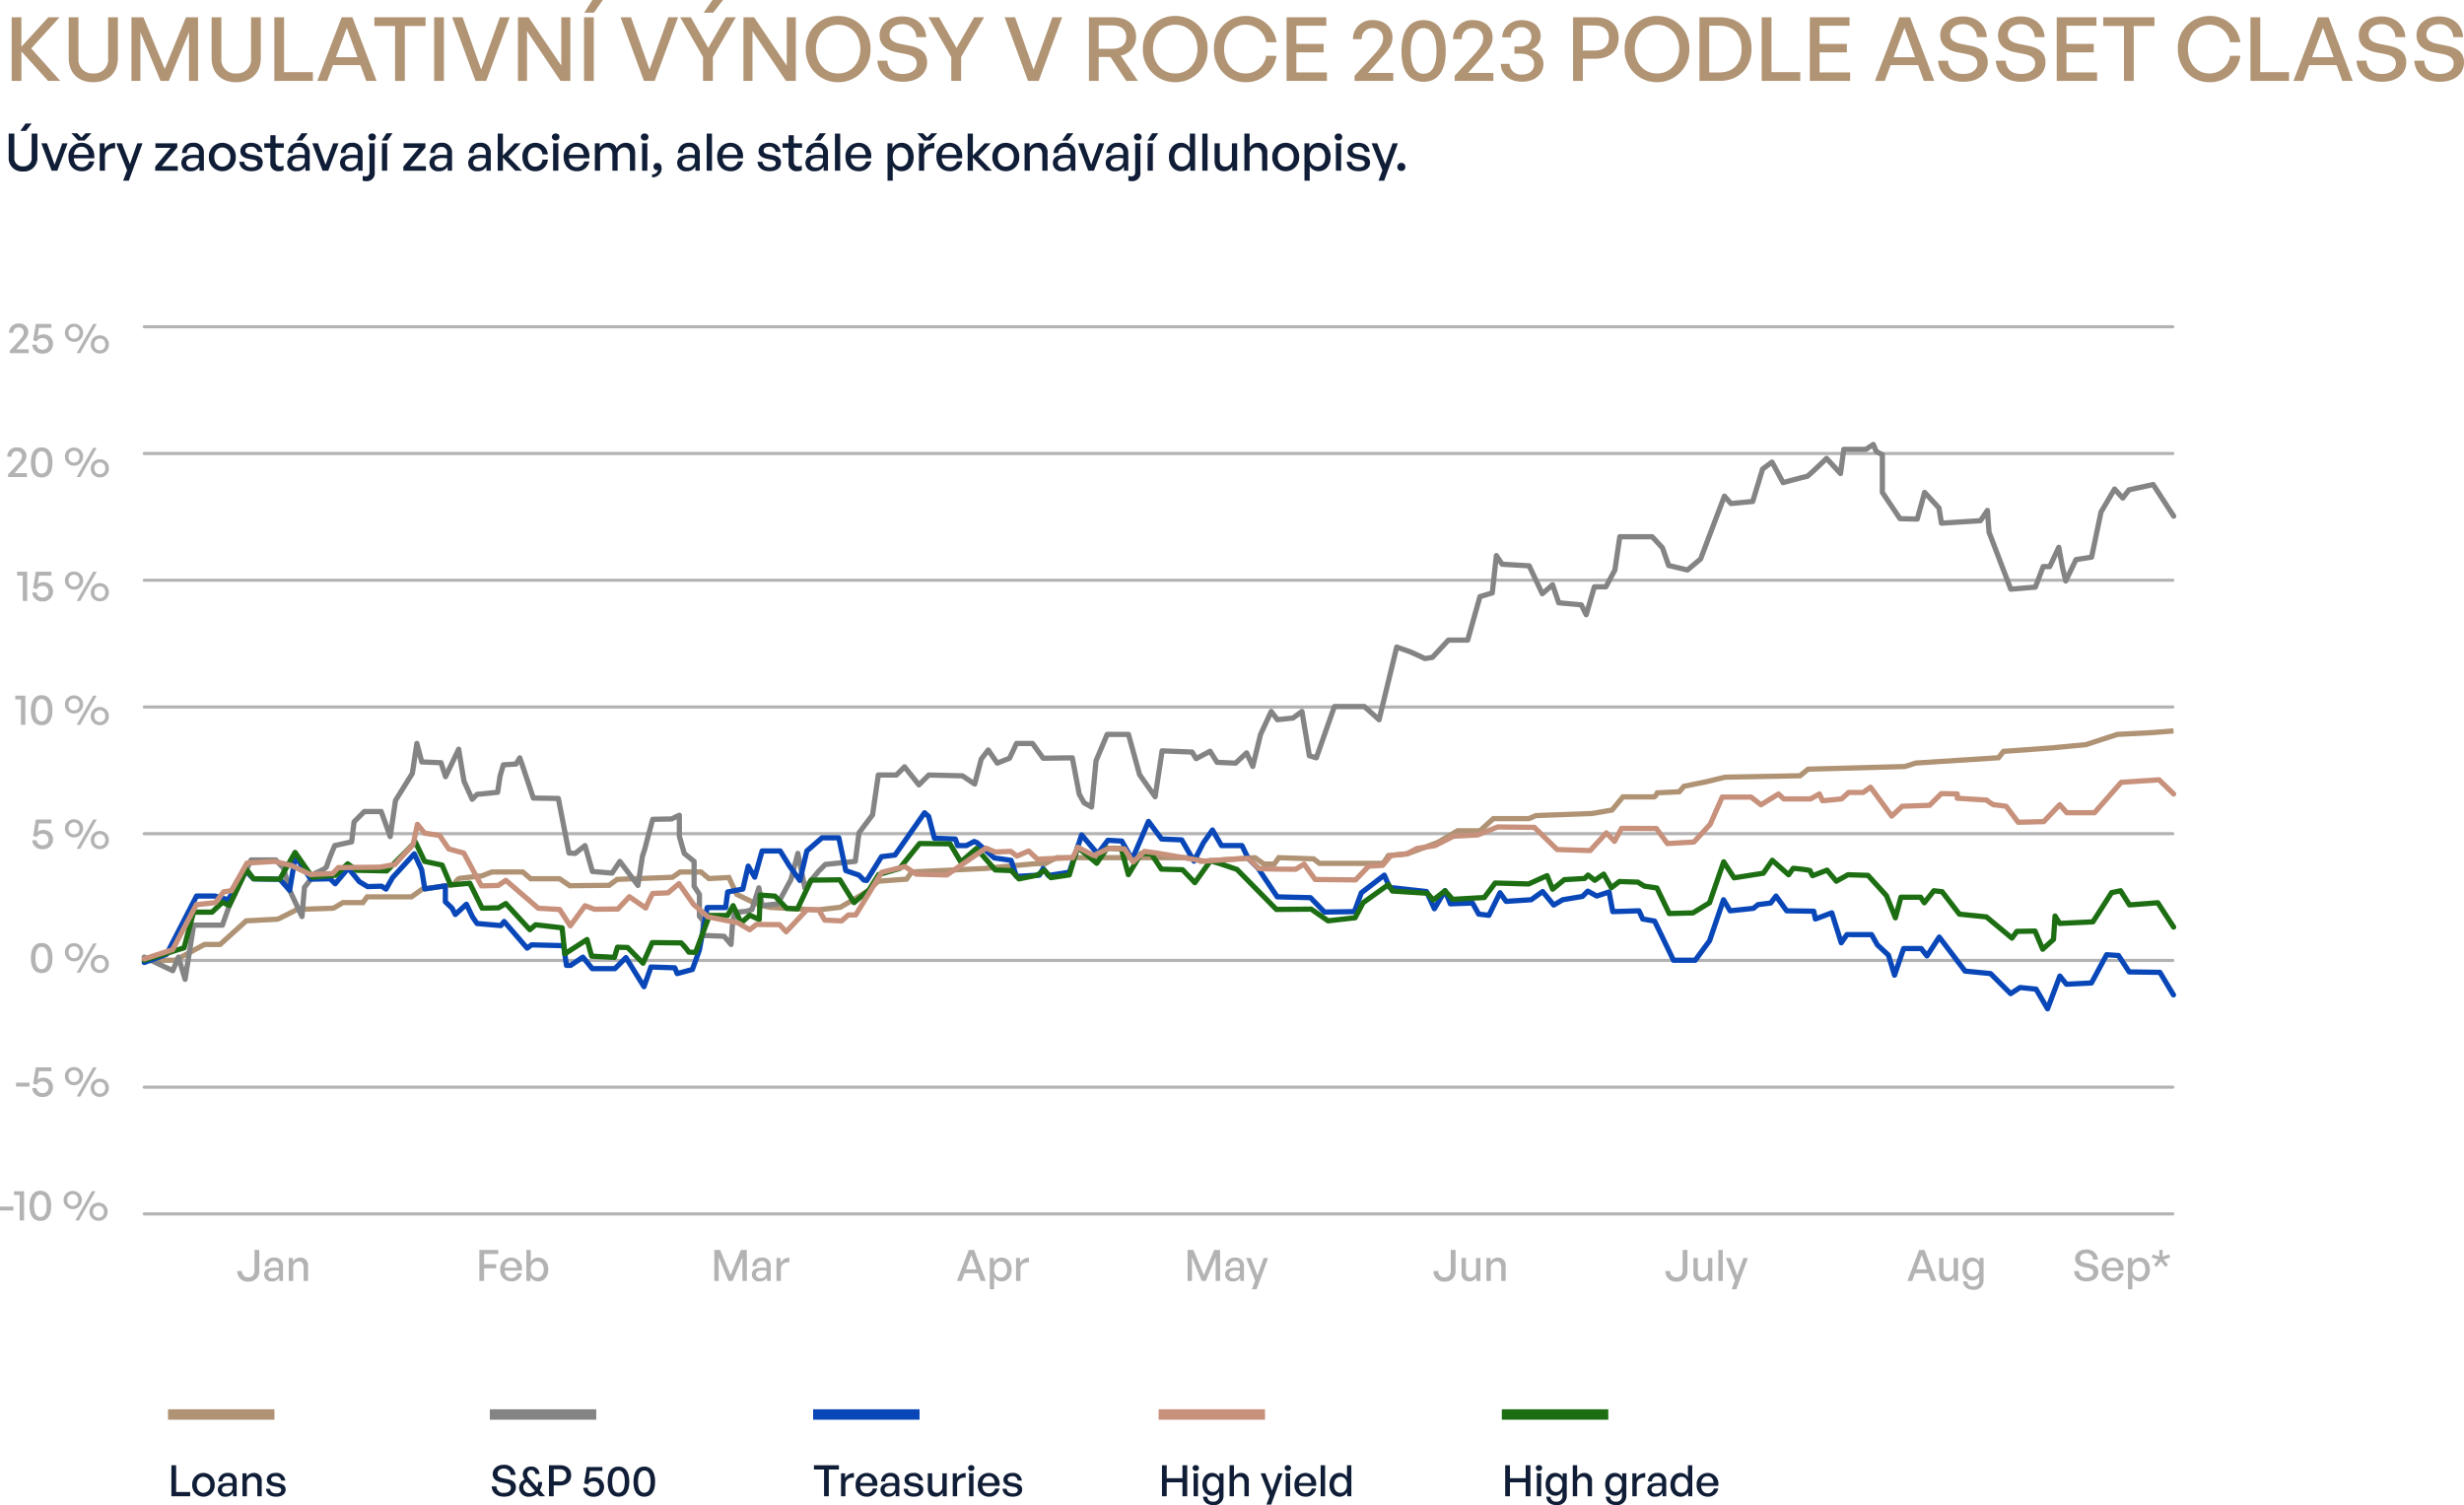 <?xml version="1.0" encoding="UTF-8"?> <svg xmlns="http://www.w3.org/2000/svg" width="667.503" height="407.731" viewBox="0 0 667.503 407.731"><g id="susanka-grafy-private-08-40" transform="translate(-5.983 -2.147)"><g id="Vrstva_1"><path id="Path_14381" data-name="Path 14381" d="M4.512,0V-7.992L11.736,0h3.312L7.176-8.784l7.68-8.448H11.808l-7.3,7.968v-7.968H1.872V0ZM30.648-17.232h-2.64V-6.12a3.752,3.752,0,0,1-4.032,4.1,3.746,3.746,0,0,1-4.008-4.1V-17.232h-2.64v11.04c0,3.96,2.52,6.552,6.648,6.552s6.672-2.592,6.672-6.552ZM42.192,0h2.256L49.92-13.2V0h2.448V-17.232H49.1L43.344-3.24,37.56-17.232H34.32V0h2.424V-13.176ZM69.36-17.232H66.72V-6.12a3.752,3.752,0,0,1-4.032,4.1,3.746,3.746,0,0,1-4.008-4.1V-17.232H56.04v11.04c0,3.96,2.52,6.552,6.648,6.552S69.36-2.232,69.36-6.192ZM83.472,0V-2.376h-7.8V-17.232h-2.64V0ZM97.92,0h2.808L94.176-17.232h-2.9L84.672,0h2.664L88.92-4.272h7.44ZM92.664-14.352l2.9,7.944H89.712ZM108.384,0V-14.856H114v-2.376H100.128v2.376h5.616V0Zm10.584,0V-17.232h-2.64V0Zm17.808-17.232h-2.64l-5.088,14.16-5.016-14.16H121.2L127.536,0h2.9ZM150.552,0h2.664V-17.232h-2.448v13.1l-8.856-13.1h-2.88V0h2.448V-13.464Zm9.072-18.48,2.4-3.432h-2.832l-2.184,3.432ZM159.576,0V-17.232h-2.64V0ZM182.4-17.232h-2.64l-5.088,14.16-5.016-14.16h-2.832L173.16,0h2.9Zm9.528-1.248,2.664-3.432h-2.856l-2.4,3.432Zm-.1,12.024,6.216-10.776H195.36l-4.776,8.3-4.728-8.3h-2.88l6.192,10.776V0h2.664ZM211.632,0H214.3V-17.232h-2.448v13.1l-8.856-13.1h-2.88V0h2.448V-13.464Zm14.136.36a8.714,8.714,0,0,0,8.76-9,8.674,8.674,0,0,0-8.76-8.952,8.674,8.674,0,0,0-8.76,8.952A8.714,8.714,0,0,0,225.768.36Zm0-2.376c-3.648,0-6.024-2.928-6.024-6.624s2.376-6.576,6.024-6.576,6.024,2.88,6.024,6.576S229.416-2.016,225.768-2.016Zm24.1-3.024c0-2.568-1.656-3.864-4.608-4.464l-2.544-.5c-1.608-.336-3.024-.912-3.024-2.544,0-1.488,1.224-2.808,3.456-2.808a3.621,3.621,0,0,1,3.792,3.5h2.688c-.216-3.432-2.928-5.616-6.5-5.616S237-15.288,237-12.384c0,2.928,2.208,4.152,4.632,4.632l2.5.48c1.992.432,2.928,1.152,2.928,2.592,0,1.776-1.632,2.808-3.816,2.808-2.64,0-4.032-1.416-4.152-3.6H236.4C236.616-2.04,239.136.24,243.288.24,247.464.24,249.864-2.04,249.864-5.04Zm9.216-1.416L265.3-17.232h-2.688l-4.776,8.3-4.728-8.3h-2.88l6.192,10.776V0h2.664Zm27.36-10.776H283.8l-5.088,14.16L273.7-17.232h-2.832L277.2,0h2.9ZM296.352,0V-6.48h3.168l4.3,6.48h3.168L302.3-6.864a5.019,5.019,0,0,0,4.176-4.992c0-3.432-2.376-5.376-6.336-5.376h-6.432V0Zm0-15.024h3.624c2.448,0,3.84,1.1,3.84,3.168,0,2.088-1.392,3.168-3.84,3.168h-3.624ZM317.088.36a8.714,8.714,0,0,0,8.76-9,8.674,8.674,0,0,0-8.76-8.952,8.674,8.674,0,0,0-8.76,8.952A8.714,8.714,0,0,0,317.088.36Zm0-2.376c-3.648,0-6.024-2.928-6.024-6.624s2.376-6.576,6.024-6.576,6.024,2.88,6.024,6.576S320.736-2.016,317.088-2.016ZM336.1.36a8.282,8.282,0,0,0,8.424-7.152h-2.808a5.612,5.612,0,0,1-5.592,4.776c-3.408,0-5.808-2.76-5.808-6.624,0-3.816,2.4-6.576,5.808-6.576a5.591,5.591,0,0,1,5.592,4.752h2.808a8.282,8.282,0,0,0-8.424-7.128,8.61,8.61,0,0,0-8.52,8.952C327.576-3.552,331.3.36,336.1.36ZM358.176-2.3H349.9V-7.728h7.392v-2.3H349.9v-4.9h8.112v-2.3H347.256V0h10.92Zm17.976.144h-6.84l3.264-3.7c2.664-2.832,3.36-4.128,3.36-5.976,0-2.664-2.208-4.632-5.232-4.632a5.117,5.117,0,0,0-5.472,5.16h2.376a2.816,2.816,0,0,1,3-2.976,2.633,2.633,0,0,1,2.784,2.736c0,1.464-.744,2.592-2.664,4.68l-5.064,5.472V0h10.488Zm2.232-5.928c0,5.376,2.088,8.328,5.976,8.328s6-2.952,6-8.328-2.16-8.376-6-8.376S378.384-13.464,378.384-8.088Zm2.5,0c0-4.056,1.248-6.192,3.48-6.192,2.28,0,3.5,2.136,3.5,6.192,0,4.032-1.224,6.144-3.5,6.144S380.88-4.08,380.88-8.088ZM403.272-2.16h-6.84l3.264-3.7c2.664-2.832,3.36-4.128,3.36-5.976,0-2.664-2.208-4.632-5.232-4.632a5.117,5.117,0,0,0-5.472,5.16h2.376a2.816,2.816,0,0,1,3-2.976,2.633,2.633,0,0,1,2.784,2.736c0,1.464-.744,2.592-2.664,4.68l-5.064,5.472V0h10.488ZM411.024.216c3.456,0,5.808-1.968,5.808-4.848,0-1.872-1.224-3.264-3.36-3.84a4.01,4.01,0,0,0,2.616-3.648c0-2.544-2.016-4.344-5.136-4.344-2.952,0-5.208,1.992-5.28,4.656h2.352a2.666,2.666,0,0,1,2.832-2.712,2.5,2.5,0,0,1,2.712,2.568c0,1.584-1.2,2.64-3.024,2.64h-1.56v1.944h1.68c2.232,0,3.648,1.08,3.648,2.784,0,1.752-1.248,2.856-3.288,2.856a3.035,3.035,0,0,1-3.36-2.88h-2.376C405.312-1.752,407.664.216,411.024.216ZM430.848-6c3.864,0,6.36-2.04,6.36-5.664,0-3.6-2.5-5.568-6.36-5.568h-5.976V0h2.64V-6Zm-.024-9c2.328,0,3.744,1.224,3.744,3.36s-1.416,3.408-3.744,3.408h-3.312V-15ZM447.6.36a8.714,8.714,0,0,0,8.76-9,8.674,8.674,0,0,0-8.76-8.952,8.674,8.674,0,0,0-8.76,8.952A8.714,8.714,0,0,0,447.6.36Zm0-2.376c-3.648,0-6.024-2.928-6.024-6.624s2.376-6.576,6.024-6.576,6.024,2.88,6.024,6.576S451.248-2.016,447.6-2.016ZM464.544,0c5.376,0,8.664-3.72,8.664-8.688,0-5.04-3.168-8.544-8.664-8.544H459.1V0Zm-2.808-14.952h2.688c3.984,0,6.1,2.376,6.1,6.264,0,3.96-2.136,6.408-6.1,6.408h-2.688ZM486.408,0V-2.376h-7.8V-17.232h-2.64V0ZM499.92-2.3h-8.28V-7.728h7.392v-2.3H491.64v-4.9h8.112v-2.3H489V0h10.92ZM519.888,0H522.7l-6.552-17.232h-2.9L506.64,0H509.3l1.584-4.272h7.44Zm-5.256-14.352,2.9,7.944H511.68Zm22.56,9.312c0-2.568-1.656-3.864-4.608-4.464l-2.544-.5c-1.608-.336-3.024-.912-3.024-2.544,0-1.488,1.224-2.808,3.456-2.808a3.621,3.621,0,0,1,3.792,3.5h2.688c-.216-3.432-2.928-5.616-6.5-5.616s-6.12,2.184-6.12,5.088c0,2.928,2.208,4.152,4.632,4.632l2.5.48c1.992.432,2.928,1.152,2.928,2.592,0,1.776-1.632,2.808-3.816,2.808-2.64,0-4.032-1.416-4.152-3.6h-2.688C523.944-2.04,526.464.24,530.616.24,534.792.24,537.192-2.04,537.192-5.04Zm15.648,0c0-2.568-1.656-3.864-4.608-4.464l-2.544-.5c-1.608-.336-3.024-.912-3.024-2.544,0-1.488,1.224-2.808,3.456-2.808a3.621,3.621,0,0,1,3.792,3.5H552.6c-.216-3.432-2.928-5.616-6.5-5.616s-6.12,2.184-6.12,5.088c0,2.928,2.208,4.152,4.632,4.632l2.5.48c1.992.432,2.928,1.152,2.928,2.592,0,1.776-1.632,2.808-3.816,2.808-2.64,0-4.032-1.416-4.152-3.6h-2.688C539.592-2.04,542.112.24,546.264.24,550.44.24,552.84-2.04,552.84-5.04ZM566.808-2.3h-8.28V-7.728h7.392v-2.3h-7.392v-4.9h8.112v-2.3H555.888V0h10.92ZM576.744,0V-14.856h5.616v-2.376H568.488v2.376H574.1V0Zm20.472.36a8.282,8.282,0,0,0,8.424-7.152h-2.808a5.612,5.612,0,0,1-5.592,4.776c-3.408,0-5.808-2.76-5.808-6.624,0-3.816,2.4-6.576,5.808-6.576a5.591,5.591,0,0,1,5.592,4.752h2.808a8.282,8.282,0,0,0-8.424-7.128A8.61,8.61,0,0,0,588.7-8.64C588.7-3.552,592.416.36,597.216.36Zm21.6-.36V-2.376h-7.8V-17.232h-2.64V0Zm14.448,0h2.808L629.52-17.232h-2.9L620.016,0h2.664l1.584-4.272h7.44Zm-5.256-14.352,2.9,7.944h-5.856Zm22.56,9.312c0-2.568-1.656-3.864-4.608-4.464l-2.544-.5c-1.608-.336-3.024-.912-3.024-2.544,0-1.488,1.224-2.808,3.456-2.808a3.621,3.621,0,0,1,3.792,3.5h2.688c-.216-3.432-2.928-5.616-6.5-5.616s-6.12,2.184-6.12,5.088c0,2.928,2.208,4.152,4.632,4.632l2.5.48c1.992.432,2.928,1.152,2.928,2.592,0,1.776-1.632,2.808-3.816,2.808-2.64,0-4.032-1.416-4.152-3.6H637.1C637.32-2.04,639.84.24,643.992.24,648.168.24,650.568-2.04,650.568-5.04Zm15.648,0c0-2.568-1.656-3.864-4.608-4.464l-2.544-.5c-1.608-.336-3.024-.912-3.024-2.544,0-1.488,1.224-2.808,3.456-2.808a3.621,3.621,0,0,1,3.792,3.5h2.688c-.216-3.432-2.928-5.616-6.5-5.616s-6.12,2.184-6.12,5.088c0,2.928,2.208,4.152,4.632,4.632l2.5.48c1.992.432,2.928,1.152,2.928,2.592,0,1.776-1.632,2.808-3.816,2.808-2.64,0-4.032-1.416-4.152-3.6h-2.688C652.968-2.04,655.488.24,659.64.24,663.816.24,666.216-2.04,666.216-5.04Z" transform="translate(7.27 24.06)" fill="#b09474"></path><path id="Path_14380" data-name="Path 14380" d="M5.74-10.78l1.554-2H5.628l-1.414,2Zm3.094.728H7.294V-3.57A2.189,2.189,0,0,1,4.942-1.176,2.185,2.185,0,0,1,2.6-3.57v-6.482H1.064v6.44A3.588,3.588,0,0,0,4.942.21,3.6,3.6,0,0,0,8.834-3.612Zm8.19,2.632H15.582L13.5-1.624l-2.058-5.8H9.912L12.7,0h1.54ZM21.6-8.162l1.89-1.988H21.91L20.762-8.96l-1.148-1.19H18.032l1.89,1.988ZM20.846.14a3.262,3.262,0,0,0,3.388-2.646h-1.4a1.938,1.938,0,0,1-2.016,1.54c-1.246,0-2-.882-2.114-2.394h5.53c.252-2.408-1.218-4.2-3.43-4.2a3.571,3.571,0,0,0-3.542,3.808C17.262-1.414,18.7.14,20.846.14ZM20.776-6.5c1.148,0,1.89.826,1.96,2.2H18.718C18.872-5.684,19.642-6.5,20.776-6.5Zm6.37,2.7c0-1.638,1.162-2.338,2.758-2.254v-1.47a3.18,3.18,0,0,0-2.856,1.666V-7.42H25.732V0h1.414ZM37.324-7.42H35.9l-2,5.656L31.738-7.42H30.212L33.138-.1,32.074,2.7h1.54ZM46.872,0V-1.232H42.518l4.214-5.054V-7.42H40.824V-6.2h4.144l-4.214,5.1V0Zm5.894,0h1.176V-4.76a2.6,2.6,0,0,0-2.9-2.8,2.8,2.8,0,0,0-3,2.772h1.288A1.58,1.58,0,0,1,51.044-6.44,1.469,1.469,0,0,1,52.6-4.774v.546a10.682,10.682,0,0,0-1.386-.084c-2.212,0-3.374.756-3.374,2.212A2.262,2.262,0,0,0,50.386.14a2.567,2.567,0,0,0,2.38-1.288ZM49.182-2.142c0-.868.7-1.288,2.114-1.288a9.659,9.659,0,0,1,1.3.084v.6A1.779,1.779,0,0,1,50.666-.868C49.756-.868,49.182-1.372,49.182-2.142ZM58.94.14a3.65,3.65,0,0,0,3.64-3.85,3.65,3.65,0,0,0-3.64-3.85A3.65,3.65,0,0,0,55.3-3.71,3.65,3.65,0,0,0,58.94.14Zm0-1.246c-1.218,0-2.17-.98-2.17-2.6s.952-2.59,2.17-2.59,2.184.966,2.184,2.59S60.158-1.106,58.94-1.106ZM69.9-2.212c0-1.064-.7-1.708-2.17-1.974l-1.26-.238c-.9-.168-1.274-.448-1.274-1.05,0-.644.6-1.022,1.5-1.022a1.552,1.552,0,0,1,1.736,1.414H69.79c-.126-1.526-1.33-2.478-3.108-2.478-1.722,0-2.856.91-2.856,2.212,0,1.12.77,1.82,2.142,2.086l1.2.224c.924.182,1.3.448,1.3,1.064,0,.7-.658,1.05-1.652,1.05-1.134,0-1.876-.574-1.932-1.5H63.532c.14,1.6,1.3,2.562,3.262,2.562S69.9-.756,69.9-2.212Zm5.628.84a2.069,2.069,0,0,1-.924.2c-.756,0-1.246-.364-1.246-1.386V-6.216H75.6v-1.2H73.36v-2.2H71.946v2.2H70.308v1.2h1.638V-2.24A2.131,2.131,0,0,0,74.27.14a2.875,2.875,0,0,0,1.26-.266Zm5-6.79,1.54-1.988H80.4L79-8.162ZM81.438,0h1.176V-4.76a2.6,2.6,0,0,0-2.9-2.8,2.8,2.8,0,0,0-3,2.772h1.288A1.58,1.58,0,0,1,79.716-6.44,1.469,1.469,0,0,1,81.27-4.774v.546a10.682,10.682,0,0,0-1.386-.084c-2.212,0-3.374.756-3.374,2.212A2.262,2.262,0,0,0,79.058.14a2.567,2.567,0,0,0,2.38-1.288ZM77.854-2.142c0-.868.7-1.288,2.114-1.288a9.659,9.659,0,0,1,1.3.084v.6A1.779,1.779,0,0,1,79.338-.868C78.428-.868,77.854-1.372,77.854-2.142ZM90.426-7.42H88.984L86.9-1.624,84.84-7.42H83.314L86.1,0h1.54ZM95.76,0h1.176V-4.76a2.6,2.6,0,0,0-2.9-2.8,2.8,2.8,0,0,0-3,2.772H92.33A1.58,1.58,0,0,1,94.038-6.44a1.469,1.469,0,0,1,1.554,1.666v.546a10.682,10.682,0,0,0-1.386-.084c-2.212,0-3.374.756-3.374,2.212A2.262,2.262,0,0,0,93.38.14a2.567,2.567,0,0,0,2.38-1.288ZM92.176-2.142c0-.868.7-1.288,2.114-1.288a9.659,9.659,0,0,1,1.3.084v.6A1.779,1.779,0,0,1,93.66-.868C92.75-.868,92.176-1.372,92.176-2.142Zm8.372-7a.943.943,0,0,0-1.022-.938.956.956,0,0,0-1.036.938.964.964,0,0,0,1.036.938A.951.951,0,0,0,100.548-9.142Zm-.322,1.722H98.812V.336c0,.854-.406,1.19-1.036,1.19a1.87,1.87,0,0,1-.812-.154V2.7a2.683,2.683,0,0,0,.98.14A2.159,2.159,0,0,0,100.226.364Zm3.444-.742,1.4-1.988h-1.652l-1.274,1.988ZM103.6,0V-7.42h-1.414V0Zm10.5,0V-1.232h-4.354l4.214-5.054V-7.42h-5.908V-6.2H112.2l-4.214,5.1V0Zm5.894,0h1.176V-4.76a2.6,2.6,0,0,0-2.9-2.8,2.8,2.8,0,0,0-3,2.772h1.288a1.58,1.58,0,0,1,1.708-1.652,1.469,1.469,0,0,1,1.554,1.666v.546a10.682,10.682,0,0,0-1.386-.084c-2.212,0-3.374.756-3.374,2.212A2.262,2.262,0,0,0,117.614.14a2.567,2.567,0,0,0,2.38-1.288ZM116.41-2.142c0-.868.7-1.288,2.114-1.288a9.659,9.659,0,0,1,1.3.084v.6a1.779,1.779,0,0,1-1.932,1.876C116.984-.868,116.41-1.372,116.41-2.142ZM130.48,0h1.176V-4.76a2.6,2.6,0,0,0-2.9-2.8,2.8,2.8,0,0,0-3,2.772h1.288a1.58,1.58,0,0,1,1.708-1.652,1.469,1.469,0,0,1,1.554,1.666v.546a10.682,10.682,0,0,0-1.386-.084c-2.212,0-3.374.756-3.374,2.212A2.262,2.262,0,0,0,128.1.14a2.567,2.567,0,0,0,2.38-1.288ZM126.9-2.142c0-.868.7-1.288,2.114-1.288a9.66,9.66,0,0,1,1.3.084v.6A1.779,1.779,0,0,1,128.38-.868C127.47-.868,126.9-1.372,126.9-2.142ZM134.96,0V-3.514L138.306,0h1.82l-3.752-3.822,3.43-3.6h-1.666L134.96-4.1v-5.95h-1.414V0ZM143.7.154a3.34,3.34,0,0,0,3.43-3.164h-1.47a1.945,1.945,0,0,1-1.946,1.9c-1.218,0-2.016-1.022-2.016-2.6s.8-2.6,2.016-2.6a1.943,1.943,0,0,1,1.932,1.9h1.484a3.375,3.375,0,0,0-3.43-3.15,3.545,3.545,0,0,0-3.458,3.85C140.238-1.442,141.666.154,143.7.154Zm6.58-9.3a.943.943,0,0,0-1.022-.938.956.956,0,0,0-1.036.938.964.964,0,0,0,1.036.938A.951.951,0,0,0,150.276-9.142ZM149.968,0V-7.42h-1.414V0Zm5.012.14a3.262,3.262,0,0,0,3.388-2.646h-1.4a1.938,1.938,0,0,1-2.016,1.54c-1.246,0-2-.882-2.114-2.394h5.53c.252-2.408-1.218-4.2-3.43-4.2A3.571,3.571,0,0,0,151.4-3.752C151.4-1.414,152.838.14,154.98.14ZM154.91-6.5c1.148,0,1.89.826,1.96,2.2h-4.018C153.006-5.684,153.776-6.5,154.91-6.5ZM161.28,0V-4.256a1.849,1.849,0,0,1,1.75-2.058c1.036,0,1.582.728,1.582,1.96V0h1.414V-4.256a1.857,1.857,0,0,1,1.75-2.058c1.036,0,1.582.728,1.582,1.96V0h1.414V-4.8c0-1.764-.98-2.758-2.506-2.758a2.756,2.756,0,0,0-2.506,1.54,2.241,2.241,0,0,0-2.254-1.54,2.618,2.618,0,0,0-2.324,1.372V-7.42h-1.316V0Zm13.1-9.142a.943.943,0,0,0-1.022-.938.956.956,0,0,0-1.036.938.964.964,0,0,0,1.036.938A.951.951,0,0,0,174.384-9.142ZM174.076,0V-7.42h-1.414V0Zm3.878-.6c0-.938-.42-1.5-1.19-1.5a.97.97,0,0,0-1.022.994.929.929,0,0,0,.924.952.9.9,0,0,0,.308-.056,1.5,1.5,0,0,1-1.61,1.2v.8A2.443,2.443,0,0,0,177.954-.6ZM187.1,0h1.176V-4.76a2.6,2.6,0,0,0-2.9-2.8,2.8,2.8,0,0,0-3,2.772h1.288a1.58,1.58,0,0,1,1.708-1.652,1.469,1.469,0,0,1,1.554,1.666v.546a10.682,10.682,0,0,0-1.386-.084c-2.212,0-3.374.756-3.374,2.212A2.262,2.262,0,0,0,184.716.14a2.567,2.567,0,0,0,2.38-1.288Zm-3.584-2.142c0-.868.7-1.288,2.114-1.288a9.66,9.66,0,0,1,1.3.084v.6A1.779,1.779,0,0,1,185-.868C184.086-.868,183.512-1.372,183.512-2.142ZM191.59,0V-10.052h-1.428V0ZM196.6.14a3.262,3.262,0,0,0,3.388-2.646h-1.4a1.938,1.938,0,0,1-2.016,1.54c-1.246,0-2-.882-2.114-2.394h5.53c.252-2.408-1.218-4.2-3.43-4.2a3.571,3.571,0,0,0-3.542,3.808C193.018-1.414,194.46.14,196.6.14Zm-.07-6.636c1.148,0,1.89.826,1.96,2.2h-4.018C194.628-5.684,195.4-6.5,196.532-6.5Zm13.762,4.284c0-1.064-.7-1.708-2.17-1.974l-1.26-.238c-.9-.168-1.274-.448-1.274-1.05,0-.644.6-1.022,1.5-1.022a1.552,1.552,0,0,1,1.736,1.414h1.358c-.126-1.526-1.33-2.478-3.108-2.478-1.722,0-2.856.91-2.856,2.212,0,1.12.77,1.82,2.142,2.086l1.2.224c.924.182,1.3.448,1.3,1.064,0,.7-.658,1.05-1.652,1.05-1.134,0-1.876-.574-1.932-1.5h-1.358c.14,1.6,1.3,2.562,3.262,2.562S210.294-.756,210.294-2.212Zm5.628.84a2.069,2.069,0,0,1-.924.2c-.756,0-1.246-.364-1.246-1.386V-6.216h2.24v-1.2h-2.24v-2.2h-1.414v2.2H210.7v1.2h1.638V-2.24A2.131,2.131,0,0,0,214.662.14a2.876,2.876,0,0,0,1.26-.266Zm5-6.79,1.54-1.988h-1.666l-1.4,1.988ZM221.83,0h1.176V-4.76a2.6,2.6,0,0,0-2.9-2.8,2.8,2.8,0,0,0-3,2.772H218.4a1.58,1.58,0,0,1,1.708-1.652,1.469,1.469,0,0,1,1.554,1.666v.546a10.682,10.682,0,0,0-1.386-.084c-2.212,0-3.374.756-3.374,2.212A2.262,2.262,0,0,0,219.45.14a2.567,2.567,0,0,0,2.38-1.288Zm-3.584-2.142c0-.868.7-1.288,2.114-1.288a9.66,9.66,0,0,1,1.3.084v.6A1.779,1.779,0,0,1,219.73-.868C218.82-.868,218.246-1.372,218.246-2.142ZM226.324,0V-10.052H224.9V0Zm5.012.14a3.262,3.262,0,0,0,3.388-2.646h-1.4a1.938,1.938,0,0,1-2.016,1.54c-1.246,0-2-.882-2.114-2.394h5.53c.252-2.408-1.218-4.2-3.43-4.2a3.571,3.571,0,0,0-3.542,3.808C227.752-1.414,229.194.14,231.336.14Zm-.07-6.636c1.148,0,1.89.826,1.96,2.2h-4.018C229.362-5.684,230.132-6.5,231.266-6.5ZM246.232-3.71c0-2.24-1.3-3.85-3.276-3.85a2.805,2.805,0,0,0-2.492,1.5V-7.42h-1.316V2.7h1.414V-1.26a2.719,2.719,0,0,0,2.394,1.4C244.944.14,246.232-1.47,246.232-3.71Zm-1.47,0c0,1.666-.882,2.59-2.1,2.59-1.19,0-2.1-.952-2.1-2.59,0-1.666.924-2.6,2.1-2.6C243.88-6.314,244.762-5.376,244.762-3.71Zm5.978-4.452,1.89-1.988h-1.582L249.9-8.96l-1.148-1.19H247.17l1.876,1.988Zm-1.666,4.368c0-1.638,1.162-2.338,2.758-2.254v-1.47a3.18,3.18,0,0,0-2.856,1.666V-7.42H247.66V0h1.414Zm6.9,3.934a3.262,3.262,0,0,0,3.388-2.646h-1.4a1.938,1.938,0,0,1-2.016,1.54c-1.246,0-2-.882-2.114-2.394h5.53c.252-2.408-1.218-4.2-3.43-4.2a3.571,3.571,0,0,0-3.542,3.808C252.392-1.414,253.834.14,255.976.14Zm-.07-6.636c1.148,0,1.89.826,1.96,2.2h-4.018C254-5.684,254.772-6.5,255.906-6.5Zm6.37,6.5V-3.514L265.622,0h1.82L263.69-3.822l3.43-3.6h-1.666L262.276-4.1v-5.95h-1.414V0Zm8.918.14a3.65,3.65,0,0,0,3.64-3.85,3.65,3.65,0,0,0-3.64-3.85,3.65,3.65,0,0,0-3.64,3.85A3.65,3.65,0,0,0,271.194.14Zm0-1.246c-1.218,0-2.17-.98-2.17-2.6s.952-2.59,2.17-2.59,2.184.966,2.184,2.59S272.412-1.106,271.194-1.106Zm6.5-3.08a1.9,1.9,0,0,1,1.778-2.128c1.05,0,1.61.714,1.61,1.988V0h1.414V-4.8a2.442,2.442,0,0,0-2.534-2.758,2.741,2.741,0,0,0-2.366,1.372V-7.42h-1.316V0h1.414Zm10.262-3.976,1.54-1.988h-1.666l-1.4,1.988ZM288.862,0h1.176V-4.76a2.6,2.6,0,0,0-2.9-2.8,2.8,2.8,0,0,0-3,2.772h1.288A1.58,1.58,0,0,1,287.14-6.44a1.469,1.469,0,0,1,1.554,1.666v.546a10.682,10.682,0,0,0-1.386-.084c-2.212,0-3.374.756-3.374,2.212A2.262,2.262,0,0,0,286.482.14a2.567,2.567,0,0,0,2.38-1.288Zm-3.584-2.142c0-.868.7-1.288,2.114-1.288a9.659,9.659,0,0,1,1.3.084v.6a1.779,1.779,0,0,1-1.932,1.876C285.852-.868,285.278-1.372,285.278-2.142ZM297.85-7.42h-1.442l-2.086,5.8-2.058-5.8h-1.526L293.524,0h1.54ZM303.184,0h1.176V-4.76a2.6,2.6,0,0,0-2.9-2.8,2.8,2.8,0,0,0-3,2.772h1.288a1.58,1.58,0,0,1,1.708-1.652,1.469,1.469,0,0,1,1.554,1.666v.546a10.682,10.682,0,0,0-1.386-.084c-2.212,0-3.374.756-3.374,2.212A2.262,2.262,0,0,0,300.8.14a2.567,2.567,0,0,0,2.38-1.288ZM299.6-2.142c0-.868.7-1.288,2.114-1.288a9.659,9.659,0,0,1,1.3.084v.6a1.779,1.779,0,0,1-1.932,1.876C300.174-.868,299.6-1.372,299.6-2.142Zm8.372-7a.943.943,0,0,0-1.022-.938.956.956,0,0,0-1.036.938.964.964,0,0,0,1.036.938A.951.951,0,0,0,307.972-9.142ZM307.65-7.42h-1.414V.336c0,.854-.406,1.19-1.036,1.19a1.869,1.869,0,0,1-.812-.154V2.7a2.683,2.683,0,0,0,.98.14A2.159,2.159,0,0,0,307.65.364Zm3.444-.742,1.4-1.988h-1.652l-1.274,1.988ZM311.024,0V-7.42H309.61V0Zm4.354-3.71c0,2.226,1.288,3.85,3.29,3.85a2.784,2.784,0,0,0,2.478-1.47V0h1.316V-10.052h-1.414v3.906a2.683,2.683,0,0,0-2.38-1.414C316.666-7.56,315.378-5.964,315.378-3.71Zm1.47,0c0-1.68.868-2.6,2.1-2.6,1.176,0,2.1.91,2.1,2.576,0,1.638-.9,2.618-2.1,2.618C317.716-1.12,316.848-2.058,316.848-3.71Zm9,3.71V-10.052h-1.428V0Zm6.594-3.052a1.791,1.791,0,0,1-1.722,1.946c-.924,0-1.568-.532-1.568-1.82V-7.42H327.74v4.774c0,1.9,1.036,2.786,2.534,2.786a2.53,2.53,0,0,0,2.268-1.316V0h1.316V-7.42h-1.414Zm4.788-1.134a1.9,1.9,0,0,1,1.778-2.128c1.05,0,1.61.714,1.61,1.988V0h1.414V-4.8A2.442,2.442,0,0,0,339.5-7.56a2.586,2.586,0,0,0-2.268,1.33v-3.822h-1.414V0h1.414ZM347.018.14a3.65,3.65,0,0,0,3.64-3.85,3.65,3.65,0,0,0-3.64-3.85,3.65,3.65,0,0,0-3.64,3.85A3.65,3.65,0,0,0,347.018.14Zm0-1.246c-1.218,0-2.17-.98-2.17-2.6s.952-2.59,2.17-2.59,2.184.966,2.184,2.59S348.236-1.106,347.018-1.106Zm12.166-2.6c0-2.24-1.3-3.85-3.276-3.85a2.805,2.805,0,0,0-2.492,1.5V-7.42H352.1V2.7h1.414V-1.26a2.719,2.719,0,0,0,2.394,1.4C357.9.14,359.184-1.47,359.184-3.71Zm-1.47,0c0,1.666-.882,2.59-2.1,2.59-1.19,0-2.1-.952-2.1-2.59,0-1.666.924-2.6,2.1-2.6C356.832-6.314,357.714-5.376,357.714-3.71Zm4.62-5.432a.943.943,0,0,0-1.022-.938.956.956,0,0,0-1.036.938.964.964,0,0,0,1.036.938A.951.951,0,0,0,362.334-9.142ZM362.026,0V-7.42h-1.414V0Zm7.84-2.212c0-1.064-.7-1.708-2.17-1.974l-1.26-.238c-.9-.168-1.274-.448-1.274-1.05,0-.644.6-1.022,1.5-1.022A1.552,1.552,0,0,1,368.4-5.082h1.358c-.126-1.526-1.33-2.478-3.108-2.478-1.722,0-2.856.91-2.856,2.212,0,1.12.77,1.82,2.142,2.086l1.2.224c.924.182,1.3.448,1.3,1.064,0,.7-.658,1.05-1.652,1.05-1.134,0-1.876-.574-1.932-1.5H363.5c.14,1.6,1.3,2.562,3.262,2.562S369.866-.756,369.866-2.212ZM377.4-7.42H375.97l-2,5.656L371.812-7.42h-1.526L373.212-.1l-1.064,2.8h1.54Zm2.016,6.412a1.036,1.036,0,0,0-1.078-1.106,1.044,1.044,0,0,0-1.078,1.106A1.037,1.037,0,0,0,378.336.07,1.029,1.029,0,0,0,379.414-1.008Z" transform="translate(7.27 48.39)" fill="#101d36"></path><g id="Group"><path id="Path_14379" data-name="Path 14379" d="M5.726-1.054H2.389l1.593-1.8c1.3-1.382,1.639-2.014,1.639-2.916a2.348,2.348,0,0,0-2.553-2.26A2.5,2.5,0,0,0,.4-5.515H1.557A1.374,1.374,0,0,1,3.021-6.967,1.285,1.285,0,0,1,4.38-5.633c0,.714-.363,1.265-1.3,2.283L.609-.679V0H5.726ZM9.473.117a2.63,2.63,0,0,0,2.857-2.646A2.518,2.518,0,0,0,9.637-5.094a2.345,2.345,0,0,0-1.487.515L8.5-6.862h3.372V-7.916H7.647L6.944-3.5l.96.3a1.677,1.677,0,0,1,1.557-.867A1.517,1.517,0,0,1,11.1-2.529,1.483,1.483,0,0,1,9.473-.949,1.48,1.48,0,0,1,7.869-2.3H6.686A2.6,2.6,0,0,0,9.473.117ZM18-3.068a2.418,2.418,0,0,0,2.471-2.459A2.418,2.418,0,0,0,18-7.986a2.415,2.415,0,0,0-2.459,2.459A2.415,2.415,0,0,0,18-3.068ZM19.685,0l4.473-7.916h-.972L18.713,0ZM18-3.923a1.461,1.461,0,0,1-1.464-1.6A1.455,1.455,0,0,1,18-7.131a1.457,1.457,0,0,1,1.475,1.6A1.463,1.463,0,0,1,18-3.923ZM25,.094A2.4,2.4,0,0,0,27.46-2.365,2.408,2.408,0,0,0,25-4.825a2.408,2.408,0,0,0-2.459,2.459A2.4,2.4,0,0,0,25,.094Zm0-.855a1.469,1.469,0,0,1-1.475-1.6A1.459,1.459,0,0,1,25-3.958a1.445,1.445,0,0,1,1.464,1.593A1.455,1.455,0,0,1,25-.761Z" transform="translate(8.03 97.82)" opacity="0.3"></path><path id="Path_14378" data-name="Path 14378" d="M5.726-1.054H2.389l1.593-1.8c1.3-1.382,1.639-2.014,1.639-2.916a2.348,2.348,0,0,0-2.553-2.26A2.5,2.5,0,0,0,.4-5.515H1.557A1.374,1.374,0,0,1,3.021-6.967,1.285,1.285,0,0,1,4.38-5.633c0,.714-.363,1.265-1.3,2.283L.609-.679V0H5.726ZM6.815-3.946C6.815-1.323,7.834.117,9.731.117s2.927-1.44,2.927-4.063S11.6-8.033,9.731-8.033,6.815-6.569,6.815-3.946Zm1.218,0c0-1.979.609-3.021,1.7-3.021,1.112,0,1.71,1.042,1.71,3.021s-.6,3-1.71,3S8.033-1.991,8.033-3.946Zm10.457.878a2.418,2.418,0,0,0,2.471-2.459A2.418,2.418,0,0,0,18.49-7.986a2.415,2.415,0,0,0-2.459,2.459A2.415,2.415,0,0,0,18.49-3.068ZM20.176,0,24.65-7.916h-.972L19.2,0ZM18.49-3.923a1.461,1.461,0,0,1-1.464-1.6,1.455,1.455,0,0,1,1.464-1.6,1.457,1.457,0,0,1,1.475,1.6A1.463,1.463,0,0,1,18.49-3.923Zm7,4.017a2.4,2.4,0,0,0,2.459-2.459,2.408,2.408,0,0,0-2.459-2.459,2.408,2.408,0,0,0-2.459,2.459A2.4,2.4,0,0,0,25.493.094Zm0-.855a1.469,1.469,0,0,1-1.475-1.6,1.459,1.459,0,0,1,1.475-1.593,1.445,1.445,0,0,1,1.464,1.593A1.455,1.455,0,0,1,25.493-.761Z" transform="translate(7.54 131.38)" opacity="0.3"></path><path id="Path_14377" data-name="Path 14377" d="M2.939,0V-7.916H.211v1.03H1.745V0ZM7.1.117A2.63,2.63,0,0,0,9.953-2.529,2.518,2.518,0,0,0,7.26-5.094a2.345,2.345,0,0,0-1.487.515l.351-2.283H9.5V-7.916H5.269L4.567-3.5l.96.3a1.677,1.677,0,0,1,1.557-.867A1.517,1.517,0,0,1,8.724-2.529,1.483,1.483,0,0,1,7.1-.949,1.48,1.48,0,0,1,5.492-2.3H4.309A2.6,2.6,0,0,0,7.1.117Zm8.525-3.185a2.418,2.418,0,0,0,2.471-2.459,2.418,2.418,0,0,0-2.471-2.459,2.415,2.415,0,0,0-2.459,2.459A2.415,2.415,0,0,0,15.621-3.068ZM17.307,0l4.473-7.916h-.972L16.335,0ZM15.621-3.923a1.461,1.461,0,0,1-1.464-1.6,1.455,1.455,0,0,1,1.464-1.6,1.457,1.457,0,0,1,1.475,1.6A1.463,1.463,0,0,1,15.621-3.923Zm7,4.017a2.4,2.4,0,0,0,2.459-2.459,2.408,2.408,0,0,0-2.459-2.459,2.408,2.408,0,0,0-2.459,2.459A2.4,2.4,0,0,0,22.624.094Zm0-.855a1.469,1.469,0,0,1-1.475-1.6,1.459,1.459,0,0,1,1.475-1.593,1.445,1.445,0,0,1,1.464,1.593A1.455,1.455,0,0,1,22.624-.761Z" transform="translate(10.41 164.95)" opacity="0.3"></path><path id="Path_14376" data-name="Path 14376" d="M2.939,0V-7.916H.211v1.03H1.745V0Zm1.5-3.946C4.438-1.323,5.457.117,7.354.117s2.927-1.44,2.927-4.063S9.227-8.033,7.354-8.033,4.438-6.569,4.438-3.946Zm1.218,0c0-1.979.609-3.021,1.7-3.021,1.112,0,1.71,1.042,1.71,3.021s-.6,3-1.71,3S5.656-1.991,5.656-3.946Zm10.457.878a2.418,2.418,0,0,0,2.471-2.459,2.418,2.418,0,0,0-2.471-2.459,2.415,2.415,0,0,0-2.459,2.459A2.415,2.415,0,0,0,16.113-3.068ZM17.8,0l4.473-7.916H21.3L16.827,0ZM16.113-3.923a1.461,1.461,0,0,1-1.464-1.6,1.455,1.455,0,0,1,1.464-1.6,1.457,1.457,0,0,1,1.475,1.6A1.463,1.463,0,0,1,16.113-3.923Zm7,4.017a2.4,2.4,0,0,0,2.459-2.459,2.408,2.408,0,0,0-2.459-2.459,2.408,2.408,0,0,0-2.459,2.459A2.4,2.4,0,0,0,23.116.094Zm0-.855a1.469,1.469,0,0,1-1.475-1.6,1.459,1.459,0,0,1,1.475-1.593,1.445,1.445,0,0,1,1.464,1.593A1.455,1.455,0,0,1,23.116-.761Z" transform="translate(9.91 198.51)" opacity="0.3"></path><path id="Path_14375" data-name="Path 14375" d="M3.232.117A2.63,2.63,0,0,0,6.089-2.529,2.518,2.518,0,0,0,3.4-5.094a2.345,2.345,0,0,0-1.487.515L2.26-6.862H5.633V-7.916H1.405L.7-3.5l.96.3A1.677,1.677,0,0,1,3.22-4.063,1.517,1.517,0,0,1,4.86-2.529,1.483,1.483,0,0,1,3.232-.949,1.48,1.48,0,0,1,1.628-2.3H.445A2.6,2.6,0,0,0,3.232.117Zm8.525-3.185a2.418,2.418,0,0,0,2.471-2.459,2.418,2.418,0,0,0-2.471-2.459A2.415,2.415,0,0,0,9.3-5.527,2.415,2.415,0,0,0,11.757-3.068ZM13.443,0l4.473-7.916h-.972L12.471,0ZM11.757-3.923a1.461,1.461,0,0,1-1.464-1.6,1.455,1.455,0,0,1,1.464-1.6,1.457,1.457,0,0,1,1.475,1.6A1.463,1.463,0,0,1,11.757-3.923Zm7,4.017a2.4,2.4,0,0,0,2.459-2.459,2.408,2.408,0,0,0-2.459-2.459A2.408,2.408,0,0,0,16.3-2.365,2.4,2.4,0,0,0,18.759.094Zm0-.855a1.469,1.469,0,0,1-1.475-1.6,1.459,1.459,0,0,1,1.475-1.593,1.445,1.445,0,0,1,1.464,1.593A1.455,1.455,0,0,1,18.759-.761Z" transform="translate(14.27 232.08)" opacity="0.3"></path><path id="Path_14374" data-name="Path 14374" d="M.574-3.946C.574-1.323,1.593.117,3.49.117s2.927-1.44,2.927-4.063S5.363-8.033,3.49-8.033.574-6.569.574-3.946Zm1.218,0c0-1.979.609-3.021,1.7-3.021C4.6-6.967,5.2-5.925,5.2-3.946s-.6,3-1.71,3S1.792-1.991,1.792-3.946Zm10.457.878a2.418,2.418,0,0,0,2.471-2.459,2.418,2.418,0,0,0-2.471-2.459A2.415,2.415,0,0,0,9.79-5.527,2.415,2.415,0,0,0,12.249-3.068ZM13.935,0l4.473-7.916h-.972L12.963,0ZM12.249-3.923a1.461,1.461,0,0,1-1.464-1.6,1.455,1.455,0,0,1,1.464-1.6,1.457,1.457,0,0,1,1.475,1.6A1.463,1.463,0,0,1,12.249-3.923Zm7,4.017A2.4,2.4,0,0,0,21.71-2.365a2.408,2.408,0,0,0-2.459-2.459,2.408,2.408,0,0,0-2.459,2.459A2.4,2.4,0,0,0,19.251.094Zm0-.855a1.469,1.469,0,0,1-1.475-1.6,1.459,1.459,0,0,1,1.475-1.593,1.445,1.445,0,0,1,1.464,1.593A1.455,1.455,0,0,1,19.251-.761Z" transform="translate(13.78 265.64)" opacity="0.3"></path><path id="Path_14373" data-name="Path 14373" d="M3.935-2.693V-3.759H.293v1.066ZM7.459.117a2.63,2.63,0,0,0,2.857-2.646A2.518,2.518,0,0,0,7.623-5.094a2.345,2.345,0,0,0-1.487.515l.351-2.283H9.86V-7.916H5.633L4.93-3.5l.96.3a1.677,1.677,0,0,1,1.557-.867A1.517,1.517,0,0,1,9.087-2.529,1.483,1.483,0,0,1,7.459-.949,1.48,1.48,0,0,1,5.855-2.3H4.672A2.6,2.6,0,0,0,7.459.117Zm8.525-3.185a2.418,2.418,0,0,0,2.471-2.459,2.418,2.418,0,0,0-2.471-2.459,2.415,2.415,0,0,0-2.459,2.459A2.415,2.415,0,0,0,15.984-3.068ZM17.67,0l4.473-7.916h-.972L16.7,0ZM15.984-3.923a1.461,1.461,0,0,1-1.464-1.6,1.455,1.455,0,0,1,1.464-1.6,1.457,1.457,0,0,1,1.475,1.6A1.463,1.463,0,0,1,15.984-3.923Zm7,4.017a2.4,2.4,0,0,0,2.459-2.459,2.408,2.408,0,0,0-2.459-2.459,2.408,2.408,0,0,0-2.459,2.459A2.4,2.4,0,0,0,22.987.094Zm0-.855a1.469,1.469,0,0,1-1.475-1.6,1.459,1.459,0,0,1,1.475-1.593A1.445,1.445,0,0,1,24.45-2.365,1.455,1.455,0,0,1,22.987-.761Z" transform="translate(10.04 299.2)" opacity="0.3"></path><path id="Path_14372" data-name="Path 14372" d="M3.935-2.693V-3.759H.293v1.066ZM6.815,0V-7.916H4.087v1.03H5.621V0Zm1.5-3.946C8.314-1.323,9.333.117,11.23.117s2.927-1.44,2.927-4.063S13.1-8.033,11.23-8.033,8.314-6.569,8.314-3.946Zm1.218,0c0-1.979.609-3.021,1.7-3.021,1.112,0,1.71,1.042,1.71,3.021s-.6,3-1.71,3S9.532-1.991,9.532-3.946Zm10.457.878A2.418,2.418,0,0,0,22.46-5.527a2.418,2.418,0,0,0-2.471-2.459A2.415,2.415,0,0,0,17.53-5.527,2.415,2.415,0,0,0,19.989-3.068ZM21.675,0l4.473-7.916h-.972L20.7,0ZM19.989-3.923a1.461,1.461,0,0,1-1.464-1.6,1.455,1.455,0,0,1,1.464-1.6,1.457,1.457,0,0,1,1.475,1.6A1.463,1.463,0,0,1,19.989-3.923Zm7,4.017a2.4,2.4,0,0,0,2.459-2.459,2.408,2.408,0,0,0-2.459-2.459,2.408,2.408,0,0,0-2.459,2.459A2.4,2.4,0,0,0,26.992.094Zm0-.855a1.469,1.469,0,0,1-1.475-1.6,1.459,1.459,0,0,1,1.475-1.593,1.445,1.445,0,0,1,1.464,1.593A1.455,1.455,0,0,1,26.992-.761Z" transform="translate(5.69 332.77)" opacity="0.3"></path></g><path id="Path_14371" data-name="Path 14371" d="M6.148-8.408h-1.3v5.574c0,1.218-.6,1.85-1.686,1.85a1.575,1.575,0,0,1-1.686-1.71H.176A2.774,2.774,0,0,0,3.162.176,2.792,2.792,0,0,0,6.148-2.892ZM11.581,0h.984V-3.981a2.179,2.179,0,0,0-2.424-2.342A2.342,2.342,0,0,0,7.635-4H8.712a1.322,1.322,0,0,1,1.429-1.382,1.229,1.229,0,0,1,1.3,1.393v.457a8.935,8.935,0,0,0-1.159-.07c-1.85,0-2.822.632-2.822,1.85A1.892,1.892,0,0,0,9.59.117,2.147,2.147,0,0,0,11.581-.96Zm-3-1.792c0-.726.585-1.077,1.768-1.077a8.079,8.079,0,0,1,1.089.07v.5A1.488,1.488,0,0,1,9.825-.726C9.064-.726,8.583-1.148,8.583-1.792ZM15.328-3.5a1.591,1.591,0,0,1,1.487-1.78c.878,0,1.347.6,1.347,1.663V0h1.183V-4.017a2.043,2.043,0,0,0-2.12-2.307,2.293,2.293,0,0,0-1.979,1.148v-1.03h-1.1V0h1.183Z" transform="translate(70.08 349.16)" opacity="0.3"></path><path id="Path_14370" data-name="Path 14370" d="M6.007,0V-1.159H2.2V-8.408H.913V0ZM9.6.117A3.053,3.053,0,0,0,12.647-3.1,3.053,3.053,0,0,0,9.6-6.323,3.053,3.053,0,0,0,6.558-3.1,3.053,3.053,0,0,0,9.6.117Zm0-1.042c-1.019,0-1.815-.82-1.815-2.178s.8-2.166,1.815-2.166A1.917,1.917,0,0,1,11.429-3.1,1.928,1.928,0,0,1,9.6-.925ZM17.612,0H18.6V-3.981a2.179,2.179,0,0,0-2.424-2.342A2.342,2.342,0,0,0,13.666-4h1.077a1.322,1.322,0,0,1,1.429-1.382,1.229,1.229,0,0,1,1.3,1.393v.457a8.935,8.935,0,0,0-1.159-.07c-1.85,0-2.822.632-2.822,1.85A1.892,1.892,0,0,0,15.621.117,2.147,2.147,0,0,0,17.612-.96Zm-3-1.792c0-.726.585-1.077,1.768-1.077a8.079,8.079,0,0,1,1.089.07v.5A1.488,1.488,0,0,1,15.855-.726C15.094-.726,14.614-1.148,14.614-1.792ZM21.359-3.5a1.591,1.591,0,0,1,1.487-1.78c.878,0,1.347.6,1.347,1.663V0h1.183V-4.017a2.043,2.043,0,0,0-2.12-2.307,2.293,2.293,0,0,0-1.979,1.148v-1.03h-1.1V0h1.183Zm10.5,1.651c0-.89-.586-1.429-1.815-1.651l-1.054-.2c-.749-.141-1.066-.375-1.066-.878,0-.539.5-.855,1.253-.855a1.3,1.3,0,0,1,1.452,1.183h1.136a2.325,2.325,0,0,0-2.6-2.073c-1.44,0-2.389.761-2.389,1.85,0,.937.644,1.522,1.792,1.745l1.007.187c.773.152,1.089.375,1.089.89,0,.586-.55.878-1.382.878-.949,0-1.569-.48-1.616-1.253H26.535C26.652-.691,27.624.117,29.263.117S31.863-.632,31.863-1.85Z" transform="translate(51.5 407.49)" fill="#101d36"></path><path id="Path_14369" data-name="Path 14369" d="M7.061-2.459c0-1.253-.808-1.885-2.248-2.178L3.572-4.883C2.787-5.047,2.1-5.328,2.1-6.124c0-.726.6-1.37,1.686-1.37a1.767,1.767,0,0,1,1.85,1.71H6.944a2.943,2.943,0,0,0-3.173-2.74C2.026-8.525.785-7.459.785-6.042s1.077,2.026,2.26,2.26l1.218.234c.972.211,1.429.562,1.429,1.265,0,.867-.8,1.37-1.862,1.37A1.786,1.786,0,0,1,1.8-2.67H.492C.6-1,1.827.117,3.853.117S7.061-1,7.061-2.459Zm3.911-2.049c-.55-.632-.831-1-.831-1.522a1.031,1.031,0,0,1,1.066-1.054,1.113,1.113,0,0,1,1.136,1.077h1.112a2.064,2.064,0,0,0-2.248-2.026A2.087,2.087,0,0,0,8.935-6.042a2.35,2.35,0,0,0,.539,1.487A2.424,2.424,0,0,0,7.939-2.4,2.476,2.476,0,0,0,10.7.117a3.154,3.154,0,0,0,2.143-.867L13.513,0h1.475l-1.44-1.616a4.815,4.815,0,0,0,.632-2.237H13.092A5.289,5.289,0,0,1,12.846-2.4Zm-1.9,2.038a1.493,1.493,0,0,1,1.007-1.382l2.155,2.424a2.11,2.11,0,0,1-1.44.574A1.577,1.577,0,0,1,9.075-2.471Zm9.86-.457c1.885,0,3.1-1,3.1-2.764s-1.218-2.717-3.1-2.717H16.019V0h1.288V-2.928Zm-.012-4.391c1.136,0,1.827.6,1.827,1.639a1.611,1.611,0,0,1-1.827,1.663H17.307v-3.3ZM28.092.117A2.63,2.63,0,0,0,30.95-2.529a2.518,2.518,0,0,0-2.693-2.564,2.345,2.345,0,0,0-1.487.515l.351-2.283h3.372V-7.916H26.266l-.7,4.415.96.3a1.677,1.677,0,0,1,1.557-.867A1.517,1.517,0,0,1,29.72-2.529,1.483,1.483,0,0,1,28.092-.949a1.48,1.48,0,0,1-1.6-1.347H25.305A2.6,2.6,0,0,0,28.092.117Zm3.841-4.063c0,2.623,1.019,4.063,2.916,4.063s2.927-1.44,2.927-4.063-1.054-4.087-2.927-4.087S31.933-6.569,31.933-3.946Zm1.218,0c0-1.979.609-3.021,1.7-3.021,1.112,0,1.71,1.042,1.71,3.021s-.6,3-1.71,3S33.151-1.991,33.151-3.946Zm5.773,0c0,2.623,1.019,4.063,2.916,4.063s2.928-1.44,2.928-4.063S43.713-8.033,41.84-8.033,38.924-6.569,38.924-3.946Zm1.218,0c0-1.979.609-3.021,1.7-3.021,1.112,0,1.71,1.042,1.71,3.021s-.6,3-1.71,3S40.142-1.991,40.142-3.946Z" transform="translate(138.68 407.49)" fill="#101d36"></path><path id="Path_14368" data-name="Path 14368" d="M4.251,0V-7.248h2.74V-8.408H.222v1.159h2.74V0Zm4.5-3.173c0-1.37.972-1.956,2.307-1.885v-1.23A2.66,2.66,0,0,0,8.665-4.895V-6.206h-1.1V0H8.747ZM14.52.117A2.728,2.728,0,0,0,17.354-2.1H16.183A1.621,1.621,0,0,1,14.5-.808c-1.042,0-1.675-.738-1.768-2h4.625a2.925,2.925,0,0,0-2.869-3.513,2.987,2.987,0,0,0-2.963,3.185A2.963,2.963,0,0,0,14.52.117Zm-.059-5.551c.96,0,1.581.691,1.639,1.838H12.74C12.869-4.754,13.513-5.433,14.462-5.433ZM22.366,0h.984V-3.981a2.179,2.179,0,0,0-2.424-2.342A2.342,2.342,0,0,0,18.42-4H19.5a1.322,1.322,0,0,1,1.429-1.382,1.229,1.229,0,0,1,1.3,1.393v.457a8.935,8.935,0,0,0-1.159-.07c-1.85,0-2.822.632-2.822,1.85A1.892,1.892,0,0,0,20.375.117,2.147,2.147,0,0,0,22.366-.96Zm-3-1.792c0-.726.585-1.077,1.768-1.077a8.079,8.079,0,0,1,1.089.07v.5A1.488,1.488,0,0,1,20.61-.726C19.848-.726,19.368-1.148,19.368-1.792Zm10.48-.059c0-.89-.585-1.429-1.815-1.651L26.98-3.7c-.749-.141-1.066-.375-1.066-.878,0-.539.5-.855,1.253-.855a1.3,1.3,0,0,1,1.452,1.183h1.136a2.325,2.325,0,0,0-2.6-2.073c-1.44,0-2.389.761-2.389,1.85,0,.937.644,1.522,1.792,1.745l1.007.187c.773.152,1.089.375,1.089.89,0,.586-.55.878-1.382.878-.949,0-1.569-.48-1.616-1.253H24.521C24.638-.691,25.61.117,27.249.117S29.849-.632,29.849-1.85Zm5.164-.7a1.5,1.5,0,0,1-1.44,1.628c-.773,0-1.312-.445-1.312-1.522V-6.206H31.078v3.993c0,1.593.867,2.33,2.12,2.33a2.116,2.116,0,0,0,1.9-1.1V0h1.1V-6.206H35.013Zm4-.621c0-1.37.972-1.956,2.307-1.885v-1.23a2.66,2.66,0,0,0-2.389,1.393V-6.206h-1.1V0h1.183ZM43.7-7.647a.789.789,0,0,0-.855-.785.8.8,0,0,0-.867.785.806.806,0,0,0,.867.785A.8.8,0,0,0,43.7-7.647ZM43.444,0V-6.206H42.261V0Zm4.192.117A2.728,2.728,0,0,0,50.47-2.1H49.3A1.621,1.621,0,0,1,47.613-.808c-1.042,0-1.675-.738-1.768-2H50.47A2.925,2.925,0,0,0,47.6-6.323a2.987,2.987,0,0,0-2.963,3.185A2.963,2.963,0,0,0,47.636.117Zm-.059-5.551c.96,0,1.581.691,1.639,1.838H45.856C45.985-4.754,46.629-5.433,47.578-5.433ZM56.641-1.85c0-.89-.585-1.429-1.815-1.651l-1.054-.2c-.749-.141-1.066-.375-1.066-.878,0-.539.5-.855,1.253-.855a1.3,1.3,0,0,1,1.452,1.183h1.136a2.325,2.325,0,0,0-2.6-2.073c-1.44,0-2.389.761-2.389,1.85,0,.937.644,1.522,1.792,1.745l1.007.187c.773.152,1.089.375,1.089.89,0,.586-.55.878-1.382.878-.949,0-1.569-.48-1.616-1.253H51.313C51.43-.691,52.4.117,54.042.117S56.641-.632,56.641-1.85Z" transform="translate(226.26 407.49)" fill="#101d36"></path><path id="Path_14367" data-name="Path 14367" d="M2.2,0V-3.771H6.464V0H7.752V-8.408H6.464v3.513H2.2V-8.408H.913V0Zm8.724-7.647a.789.789,0,0,0-.855-.785.8.8,0,0,0-.867.785.806.806,0,0,0,.867.785A.8.8,0,0,0,10.925-7.647ZM10.668,0V-6.206H9.485V0ZM14.79,2.389a2.483,2.483,0,0,0,2.8-2.6v-6h-1.1v1.1a2.192,2.192,0,0,0-2.014-1.218c-1.557,0-2.611,1.241-2.611,3.091,0,1.827,1.1,3.1,2.646,3.1a2.027,2.027,0,0,0,1.9-1.183V-.187a1.463,1.463,0,0,1-1.628,1.639A1.4,1.4,0,0,1,13.185.117H12.038C12.108,1.522,13.162,2.389,14.79,2.389ZM13.057-3.232c0-1.276.644-2.073,1.663-2.073s1.686.82,1.686,2.108c0,1.23-.679,2.038-1.686,2.038C13.689-1.159,13.057-1.944,13.057-3.232ZM20.411-3.5A1.591,1.591,0,0,1,21.9-5.281c.878,0,1.347.6,1.347,1.663V0h1.183V-4.017a2.043,2.043,0,0,0-2.12-2.307,2.163,2.163,0,0,0-1.9,1.112v-3.2H19.228V0h1.183ZM33.6-6.206H32.4L30.727-1.475l-1.8-4.731H27.647L30.095-.082,29.2,2.26h1.288Zm2.283-1.44a.789.789,0,0,0-.855-.785.8.8,0,0,0-.867.785.806.806,0,0,0,.867.785A.8.8,0,0,0,35.879-7.647ZM35.622,0V-6.206H34.439V0Zm4.192.117A2.728,2.728,0,0,0,42.648-2.1H41.477A1.621,1.621,0,0,1,39.791-.808c-1.042,0-1.675-.738-1.768-2h4.625a2.925,2.925,0,0,0-2.869-3.513,2.987,2.987,0,0,0-2.963,3.185A2.963,2.963,0,0,0,39.814.117Zm-.059-5.551c.96,0,1.581.691,1.639,1.838H38.034C38.163-4.754,38.807-5.433,39.755-5.433ZM45.1,0V-8.408H43.9V0ZM46.29-3.1c0,1.862,1.077,3.22,2.752,3.22a2.329,2.329,0,0,0,2.073-1.23V0h1.1V-8.408H51.032v3.267a2.244,2.244,0,0,0-1.991-1.183C47.367-6.323,46.29-4.988,46.29-3.1Zm1.23,0c0-1.405.726-2.178,1.757-2.178.984,0,1.757.761,1.757,2.155,0,1.37-.749,2.19-1.757,2.19C48.245-.937,47.519-1.721,47.519-3.1Z" transform="translate(319.85 407.49)" fill="#101d36"></path><path id="Path_14366" data-name="Path 14366" d="M2.2,0V-3.771H6.464V0H7.752V-8.408H6.464v3.513H2.2V-8.408H.913V0Zm8.724-7.647a.789.789,0,0,0-.855-.785.8.8,0,0,0-.867.785.806.806,0,0,0,.867.785A.8.8,0,0,0,10.925-7.647ZM10.668,0V-6.206H9.485V0ZM14.79,2.389a2.483,2.483,0,0,0,2.8-2.6v-6h-1.1v1.1a2.192,2.192,0,0,0-2.014-1.218c-1.557,0-2.611,1.241-2.611,3.091,0,1.827,1.1,3.1,2.646,3.1a2.027,2.027,0,0,0,1.9-1.183V-.187a1.463,1.463,0,0,1-1.628,1.639A1.4,1.4,0,0,1,13.185.117H12.038C12.108,1.522,13.162,2.389,14.79,2.389ZM13.057-3.232c0-1.276.644-2.073,1.663-2.073s1.686.82,1.686,2.108c0,1.23-.679,2.038-1.686,2.038C13.689-1.159,13.057-1.944,13.057-3.232ZM20.411-3.5A1.591,1.591,0,0,1,21.9-5.281c.878,0,1.347.6,1.347,1.663V0h1.183V-4.017a2.043,2.043,0,0,0-2.12-2.307,2.163,2.163,0,0,0-1.9,1.112v-3.2H19.228V0h1.183Zm10.516,5.89a2.483,2.483,0,0,0,2.8-2.6v-6h-1.1v1.1A2.192,2.192,0,0,0,30.61-6.323C29.053-6.323,28-5.082,28-3.232c0,1.827,1.1,3.1,2.646,3.1a2.027,2.027,0,0,0,1.9-1.183V-.187a1.463,1.463,0,0,1-1.628,1.639A1.4,1.4,0,0,1,29.322.117H28.174C28.245,1.522,29.3,2.389,30.926,2.389ZM29.193-3.232c0-1.276.644-2.073,1.663-2.073s1.686.82,1.686,2.108c0,1.23-.679,2.038-1.686,2.038C29.825-1.159,29.193-1.944,29.193-3.232Zm7.354.059c0-1.37.972-1.956,2.307-1.885v-1.23a2.66,2.66,0,0,0-2.389,1.393V-6.206h-1.1V0h1.183Zm7,3.173h.984V-3.981a2.179,2.179,0,0,0-2.424-2.342A2.342,2.342,0,0,0,39.6-4h1.077a1.322,1.322,0,0,1,1.429-1.382,1.229,1.229,0,0,1,1.3,1.393v.457a8.935,8.935,0,0,0-1.159-.07c-1.85,0-2.822.632-2.822,1.85A1.892,1.892,0,0,0,41.559.117,2.147,2.147,0,0,0,43.549-.96Zm-3-1.792c0-.726.586-1.077,1.768-1.077a8.079,8.079,0,0,1,1.089.07v.5A1.488,1.488,0,0,1,41.793-.726C41.032-.726,40.552-1.148,40.552-1.792ZM45.669-3.1c0,1.862,1.077,3.22,2.752,3.22a2.329,2.329,0,0,0,2.073-1.23V0h1.1V-8.408H50.412v3.267a2.244,2.244,0,0,0-1.991-1.183C46.746-6.323,45.669-4.988,45.669-3.1Zm1.23,0c0-1.405.726-2.178,1.757-2.178.984,0,1.757.761,1.757,2.155,0,1.37-.749,2.19-1.757,2.19C47.625-.937,46.9-1.721,46.9-3.1ZM55.786.117A2.728,2.728,0,0,0,58.62-2.1H57.449A1.621,1.621,0,0,1,55.763-.808c-1.042,0-1.675-.738-1.768-2H58.62a2.925,2.925,0,0,0-2.869-3.513,2.987,2.987,0,0,0-2.963,3.185A2.963,2.963,0,0,0,55.786.117Zm-.059-5.551c.96,0,1.581.691,1.639,1.838H54.007C54.135-4.754,54.779-5.433,55.728-5.433Z" transform="translate(412.83 407.49)" fill="#101d36"></path><path id="Path_14365" data-name="Path 14365" d="M2.2,0V-3.419H5.457V-4.543H2.2v-2.74H6.019V-8.408H.913V0ZM9.567.117A2.728,2.728,0,0,0,12.4-2.1H11.23A1.621,1.621,0,0,1,9.544-.808c-1.042,0-1.675-.738-1.768-2H12.4A2.925,2.925,0,0,0,9.532-6.323,2.987,2.987,0,0,0,6.569-3.138,2.963,2.963,0,0,0,9.567.117ZM9.509-5.433c.96,0,1.581.691,1.639,1.838H7.787C7.916-4.754,8.56-5.433,9.509-5.433ZM19.579-3.1c0-1.885-1.089-3.22-2.752-3.22a2.231,2.231,0,0,0-1.991,1.183V-8.408H13.654V0h1.1V-1.112A2.329,2.329,0,0,0,16.827.117C18.5.117,19.579-1.241,19.579-3.1Zm-1.23,0c0,1.382-.738,2.166-1.756,2.166s-1.757-.82-1.757-2.19c0-1.393.773-2.155,1.757-2.155C17.612-5.281,18.35-4.508,18.35-3.1Z" transform="translate(134.93 349.16)" opacity="0.3"></path><path id="Path_14364" data-name="Path 14364" d="M4.754,0h1.1l2.67-6.441V0H9.719V-8.408H8.127L5.316-1.581,2.494-8.408H.913V0H2.1V-6.429ZM15.2,0h.984V-3.981a2.179,2.179,0,0,0-2.424-2.342A2.342,2.342,0,0,0,11.253-4h1.077a1.322,1.322,0,0,1,1.429-1.382,1.229,1.229,0,0,1,1.3,1.393v.457a8.935,8.935,0,0,0-1.159-.07c-1.85,0-2.822.632-2.822,1.85A1.892,1.892,0,0,0,13.209.117,2.147,2.147,0,0,0,15.2-.96Zm-3-1.792c0-.726.585-1.077,1.768-1.077a8.079,8.079,0,0,1,1.089.07v.5A1.488,1.488,0,0,1,13.443-.726C12.682-.726,12.2-1.148,12.2-1.792Zm6.745-1.382c0-1.37.972-1.956,2.307-1.885v-1.23a2.66,2.66,0,0,0-2.389,1.393V-6.206h-1.1V0h1.183Z" transform="translate(198.58 349.16)" opacity="0.3"></path><path id="Path_14363" data-name="Path 14363" d="M6.7,0h1.37l-3.2-8.408H3.454L.234,0h1.3l.773-2.084h3.63ZM4.134-7,5.551-3.127H2.693ZM15.059-3.1c0-1.874-1.089-3.22-2.74-3.22A2.346,2.346,0,0,0,10.235-5.07V-6.206h-1.1V2.26h1.183V-1.054a2.274,2.274,0,0,0,2,1.171C13.982.117,15.059-1.23,15.059-3.1Zm-1.23,0c0,1.393-.738,2.166-1.756,2.166-1,0-1.757-.8-1.757-2.166,0-1.393.773-2.178,1.757-2.178C13.092-5.281,13.83-4.5,13.83-3.1Zm3.607-.07c0-1.37.972-1.956,2.307-1.885v-1.23a2.66,2.66,0,0,0-2.389,1.393V-6.206h-1.1V0h1.183Z" transform="translate(264.98 349.16)" opacity="0.3"></path><path id="Path_14362" data-name="Path 14362" d="M4.754,0h1.1l2.67-6.441V0H9.719V-8.408H8.127L5.316-1.581,2.494-8.408H.913V0H2.1V-6.429ZM15.2,0h.984V-3.981a2.179,2.179,0,0,0-2.424-2.342A2.342,2.342,0,0,0,11.253-4h1.077a1.322,1.322,0,0,1,1.429-1.382,1.229,1.229,0,0,1,1.3,1.393v.457a8.935,8.935,0,0,0-1.159-.07c-1.85,0-2.822.632-2.822,1.85A1.892,1.892,0,0,0,13.209.117,2.147,2.147,0,0,0,15.2-.96Zm-3-1.792c0-.726.585-1.077,1.768-1.077a8.079,8.079,0,0,1,1.089.07v.5A1.488,1.488,0,0,1,13.443-.726C12.682-.726,12.2-1.148,12.2-1.792ZM22.717-6.206H21.523L19.848-1.475l-1.8-4.731H16.769L19.216-.082l-.89,2.342h1.288Z" transform="translate(326.79 349.16)" opacity="0.3"></path><path id="Path_14361" data-name="Path 14361" d="M6.148-8.408h-1.3v5.574c0,1.218-.6,1.85-1.686,1.85a1.575,1.575,0,0,1-1.686-1.71H.176A2.774,2.774,0,0,0,3.162.176,2.792,2.792,0,0,0,6.148-2.892ZM11.7-2.553a1.5,1.5,0,0,1-1.44,1.628c-.773,0-1.312-.445-1.312-1.522V-6.206H7.764v3.993c0,1.593.867,2.33,2.12,2.33a2.116,2.116,0,0,0,1.9-1.1V0h1.1V-6.206H11.7Zm4-.949a1.591,1.591,0,0,1,1.487-1.78c.878,0,1.347.6,1.347,1.663V0H19.72V-4.017A2.043,2.043,0,0,0,17.6-6.323a2.293,2.293,0,0,0-1.979,1.148v-1.03h-1.1V0H15.7Z" transform="translate(394.15 349.16)" opacity="0.3"></path><path id="Path_14360" data-name="Path 14360" d="M6.148-8.408h-1.3v5.574c0,1.218-.6,1.85-1.686,1.85a1.575,1.575,0,0,1-1.686-1.71H.176A2.774,2.774,0,0,0,3.162.176,2.792,2.792,0,0,0,6.148-2.892ZM11.7-2.553a1.5,1.5,0,0,1-1.44,1.628c-.773,0-1.312-.445-1.312-1.522V-6.206H7.764v3.993c0,1.593.867,2.33,2.12,2.33a2.116,2.116,0,0,0,1.9-1.1V0h1.1V-6.206H11.7ZM15.715,0V-8.408H14.52V0Zm6.792-6.206H21.312L19.638-1.475l-1.8-4.731H16.558L19.005-.082l-.89,2.342H19.4Z" transform="translate(456.97 349.16)" opacity="0.3"></path><path id="Path_14359" data-name="Path 14359" d="M6.7,0h1.37l-3.2-8.408H3.454L.234,0h1.3l.773-2.084h3.63ZM4.134-7,5.551-3.127H2.693Zm8.642,4.45a1.5,1.5,0,0,1-1.44,1.628c-.773,0-1.312-.445-1.312-1.522V-6.206H8.841v3.993c0,1.593.867,2.33,2.12,2.33a2.116,2.116,0,0,0,1.9-1.1V0h1.1V-6.206H12.776Zm5.3,4.942a2.483,2.483,0,0,0,2.8-2.6v-6h-1.1v1.1a2.192,2.192,0,0,0-2.014-1.218c-1.557,0-2.611,1.241-2.611,3.091,0,1.827,1.1,3.1,2.646,3.1a2.027,2.027,0,0,0,1.9-1.183V-.187a1.463,1.463,0,0,1-1.628,1.639A1.4,1.4,0,0,1,16.476.117H15.328C15.4,1.522,16.453,2.389,18.08,2.389ZM16.347-3.232c0-1.276.644-2.073,1.663-2.073S19.7-4.485,19.7-3.2c0,1.23-.679,2.038-1.686,2.038C16.979-1.159,16.347-1.944,16.347-3.232Z" transform="translate(522.46 349.16)" opacity="0.3"></path><path id="Path_14358" data-name="Path 14358" d="M7.061-2.459c0-1.253-.808-1.885-2.248-2.178L3.572-4.883C2.787-5.047,2.1-5.328,2.1-6.124c0-.726.6-1.37,1.686-1.37a1.767,1.767,0,0,1,1.85,1.71H6.944a2.943,2.943,0,0,0-3.173-2.74C2.026-8.525.785-7.459.785-6.042s1.077,2.026,2.26,2.26l1.218.234c.972.211,1.429.562,1.429,1.265,0,.867-.8,1.37-1.862,1.37A1.786,1.786,0,0,1,1.8-2.67H.492C.6-1,1.827.117,3.853.117S7.061-1,7.061-2.459ZM11.007.117A2.728,2.728,0,0,0,13.841-2.1H12.67A1.621,1.621,0,0,1,10.984-.808c-1.042,0-1.675-.738-1.768-2h4.625a2.925,2.925,0,0,0-2.869-3.513A2.987,2.987,0,0,0,8.01-3.138,2.963,2.963,0,0,0,11.007.117Zm-.059-5.551c.96,0,1.581.691,1.639,1.838H9.227C9.356-4.754,10-5.433,10.949-5.433ZM21.019-3.1c0-1.874-1.089-3.22-2.74-3.22A2.346,2.346,0,0,0,16.195-5.07V-6.206h-1.1V2.26h1.183V-1.054a2.274,2.274,0,0,0,2,1.171C19.942.117,21.019-1.23,21.019-3.1Zm-1.23,0c0,1.393-.738,2.166-1.756,2.166-1,0-1.757-.8-1.757-2.166,0-1.393.773-2.178,1.757-2.178C19.052-5.281,19.79-4.5,19.79-3.1Zm4.239-2.225,1.194,1.511.7-.539L24.732-5.808l1.792-.55-.258-.808-1.815.586.035-1.827h-.913l.035,1.827-1.815-.586-.258.808,1.792.55L22.132-4.356l.7.539Z" transform="translate(567.37 349.16)" opacity="0.3"></path><line id="Line_328" data-name="Line 328" x2="28.83" transform="translate(51.5 385.34)" fill="none" stroke="#af9374" stroke-miterlimit="10" stroke-width="2.83"></line><line id="Line_329" data-name="Line 329" x2="28.83" transform="translate(138.68 385.34)" fill="none" stroke="#848484" stroke-miterlimit="10" stroke-width="2.83"></line><line id="Line_330" data-name="Line 330" x2="28.83" transform="translate(226.26 385.34)" fill="none" stroke="#0947b9" stroke-miterlimit="10" stroke-width="2.83"></line><line id="Line_331" data-name="Line 331" x2="28.83" transform="translate(319.85 385.34)" fill="none" stroke="#c7917c" stroke-miterlimit="10" stroke-width="2.83"></line><line id="Line_332" data-name="Line 332" x2="28.84" transform="translate(412.83 385.34)" fill="none" stroke="#1d6e13" stroke-miterlimit="10" stroke-width="2.83"></line><line id="Line_333" data-name="Line 333" x2="549.55" transform="translate(45.06 90.67)" fill="none" stroke="#000" stroke-linecap="round" stroke-linejoin="round" stroke-width="0.85" opacity="0.3"></line><line id="Line_334" data-name="Line 334" x2="549.55" transform="translate(45.06 125)" fill="none" stroke="#000" stroke-linecap="round" stroke-linejoin="round" stroke-width="0.85" opacity="0.3"></line><line id="Line_335" data-name="Line 335" x2="549.55" transform="translate(45.06 159.33)" fill="none" stroke="#000" stroke-linecap="round" stroke-linejoin="round" stroke-width="0.85" opacity="0.3"></line><line id="Line_336" data-name="Line 336" x2="549.55" transform="translate(45.06 193.67)" fill="none" stroke="#000" stroke-linecap="round" stroke-linejoin="round" stroke-width="0.85" opacity="0.3"></line><line id="Line_337" data-name="Line 337" x2="549.55" transform="translate(45.06 228)" fill="none" stroke="#000" stroke-linecap="round" stroke-linejoin="round" stroke-width="0.85" opacity="0.3"></line><line id="Line_338" data-name="Line 338" x2="549.55" transform="translate(45.06 262.33)" fill="none" stroke="#000" stroke-linecap="round" stroke-linejoin="round" stroke-width="0.85" opacity="0.3"></line><line id="Line_339" data-name="Line 339" x2="549.55" transform="translate(45.06 296.67)" fill="none" stroke="#000" stroke-linecap="round" stroke-linejoin="round" stroke-width="0.85" opacity="0.3"></line><line id="Line_340" data-name="Line 340" x2="549.55" transform="translate(45.06 331)" fill="none" stroke="#000" stroke-linecap="round" stroke-linejoin="round" stroke-width="0.85" opacity="0.3"></line><path id="Path_14097" data-name="Path 14097" d="M45.06,262.28h8.39L61.39,258h4.22l7.06-6.39s8.17-.44,8.44-.44,5.39-2.67,5.39-2.67,9.61-.28,9.78-.33,2.61-1.5,2.61-1.5h5.39l1.17-1.56h12l2.89-2.06s8.39-1.17,8.67-1.39.78-1.44,1.56-1.56,5.94-.67,5.94-.67l2.72-1.06h8.39l2.11,1.83h7.83l2.78,1.89,10.67-.11,2.17-1.61,14.94-.56,2.11-1.44h5.67l2.11,1.78,5.44-.28,2.11,4.56,4.61,2.22a24.531,24.531,0,0,0,4.56,1.33c1.23.05,12.72.67,12.72.67l6.17-.72s7.61-4.39,7.78-4.67,2.5-2.39,2.5-2.39l7.67-.56,1.39-1.94s19.61-.94,19.78-.94,13.67-1.39,14.56-1.33a17.385,17.385,0,0,0,1.89,0,27.283,27.283,0,0,1,3.17-1.61h37.28l1.61,1,14.72-1,2.39,1.72h2.83l1.22-1.72,9.44.33,1.56,1.22h17.28l1.39-2.11,5.22-.5,8.17-3.06,5.39-3.17h6.06l3.61-3.28h9.61l1.94-.83,15.17-.56,5.44-.94,2.94-3.56h8.5c.22,0,.83-1.11.83-1.11l5.94-.28,1.28-1.5,5.83-1.17,5.28-1.28,20.33-.39,2.17-1.78,26.22-.72,2.94-.94,22.44-1.44,1.33-1.72,13-.94,9.33-.89,8.56-2.78,9.67-.5,5.5-.44" fill="none" stroke="#af9374" stroke-miterlimit="10" stroke-width="1.42"></path><path id="Path_14098" data-name="Path 14098" d="M45.06,261.44l7.72,3.67,1.56-3.67,1.78,6,2.33-14.67h7.78l1.89-5.33,5.89-12.33h6.67l2.11,2.22,1.67,6,3.33,7.11.67-7.89,3-3.89s3-1.22,3-1.78a60.323,60.323,0,0,1,2.22-5.67l4.56-1,.67-5.44,2.78-2.78h4.56l2.44,6.78,1.44-9.78,4.56-7.33,1.22-8.11,1.33,5,5.22.22,1.22,3.78,3.56-7.44,1.44,8.67,2.22,4.89,1.33-1.33,5.56-.56.67-4.44.89-3,3.44-.22,1-1.67.67,1.89,3,9,6.78.11,2.89,14.78,1.67.11,2.67-2.11,2,7,5.33.44,2.11-3.17,4.89,6.5,1.22-7.89s.78-2.33.89-2.89,1.89-7.11,1.89-7.11l5.11-.11,2.11-1v5.67l1.33,4.67,2.67,2.17v6.72l1.44,2.22v5.89l1,1.22v4l5.67.22,1.89,2.22.44-6,.56-2.67,3.22-.33,1.44-.44,1.89-5.89.88,4.79,4.23-.46,3.56-6.56,1.89-7.11,1.89,9.33,3.78-4.56,1.78-1.78,8.11-.83,1-7.72,3.67-4.89,1.56-10.78h4.89l2.22-2.22,3.89,4.89,2.67-2.67,9.11.22,3.33,2.22,1.78-6.78,1.89-2.44,2.44,3.56,3.33-1.33,1.89-4h4.33l2.89,4,7.89-.11,1.89,9.89,1.33,2.33,2,1.11,1.22-12.56,3-7.11h5.78l3,10.89,4.22,6,1.89-12.44,8.11.33,1.11,1.78,3.78-2,1.89,3,5,.22,3-2.78,1.67,3.67,2.11-8.67,2.89-6.22,1.67,2.22,4.22-.44,2.44-1.78,2,12,1.89.56,4.89-13.89h8.11l4,3.56,4.78-19.67,3.78,1.33,3.89,1.78,2-.33,4.33-4.67h5.22l3.33-11.78,3.33-1,1.11-10.11,1.56,2.33,7.33.44,3.56,7.56,2.78-2.44,1.67,4.89,6.11.56,1.33,2.67,2.22-7.56h3.11l2.44-4.56,1.33-9h8.78l2.78,3,1.67,4.78,5.11,1.22,3.56-3,6.44-17,1.78,2,5.89-.56,2.67-8.78,2.56-1.89,3,5.56s6.11-1.67,6.44-1.67,5.33-4.89,5.33-4.89l3.78,4.11.89-6.56h6l2-1.33.78,1.89,1.67.89v10.22l4.78,7.11,4.67.11,2-7.22,3.89,4.22.67,4.11,10.56-.67,1.89-2.78.44,5.89,5.89,15.44,6.67-.56,2.11-5.56h1.78l2.44-5.22,1,5.44.89,3.67,2.78-5.78,4.22-.67,2.56-12.22,3.67-6.22,2.22,2.44,1.67-2.22,6.56-1.44,5.56,8.56" fill="none" stroke="#848484" stroke-linecap="round" stroke-linejoin="round" stroke-width="1.42"></path><path id="Path_14099" data-name="Path 14099" d="M45.06,262.89l6.05-2.22L57,249.22l2.22-4.33h5l3.56,1,4.8-7.81,2.09,2.14,7.11.11,2.66,3L86,234.11l4.17,6.21,5.27-.1,1.34,1.34,3.55-4.23,3,3.67,2.23,1.33,3.77-.11,1.23.78,1.77-3.11,5.89-6.45,2,4.34.84,5.17,5.57-.83v4.32l1.81,1.73.89,1.72,3-2.78,1.67,3.45,1.22,1.77,6.45.56.89-1.11,6.22,7.22,1.22-.89,8.67.22.77,5.34h1.12l3.33-2.23,2.55,3.12h6.12l3-3,4.88,7.88,1.89-5.33,6.45.22.66,1.56,4.12-1.11,1.88-5.22L197.56,248h5l.55-4.22,4.11-.78,1.45-6.22,1.77,3,2-7.11h4.89l2.62,4.22,2.72,3.78,1.89-8,4.11-3.56h4.55l1.89,8.89,3.56,1.22,1.33,1.34.78.11,4-6.45,3.66-.44,8-11.45,1.12,1,1.55,5.89,5.67.22.66,1.78h2.34l2.11-1.11.78.33,4.66,4.12,4.56.66,1.44,4.34,6.23-.34,1-1.78,1.44,1.89,5.67-.89L299,228.33l4.33,5.11,2.78-3.66,3.78.22,2.78,5,4.44-10.33,3.56,4.77,5.44.23,3.33,5.77,2.56-5,2.44-3.44,2.45,4.22h5.55l1.65,3.41,2.69,2.7,5.22,7.78,9,.22,3.78,3.89,8.11-.11,1.89-5.11,6.22-4.78,1.44,3.34,10,1.11,2.12,4.66,2.88-4.89,1.45,3.56,6-.22,1.67,3,2.77.33,3-6.11,1.67,2.33,6.78-.44,3.11-2.22,3,3.66,2.44-1.44,5.34-.89,1.44-1.44,2.45,1.33,3.33-1.11,1,5.33,7.11-.22,1,2.22,3.22.56,5.11,10.61h5.89l3.89-5.28,3.78-11.11,1.78,3,6.33-.67,1.22-1,3.45-.44,1.44-1.89,2.89,4,7.33.11.45,2.11,4.44-1.67,2.56,8.12,1.55-2.23H513l1.56,2.78,3,2.78,1.66,5.44,2.45-7.22h4.77l1.56,2,3.33-5.11,7,9.22,6.89.67,5.45,5.44,2.55-1.66,4.34.44,3.11,5.33,3.33-8.88,1.78,2.22,6.78-.34,4.11-7.66,3.22.22,2.89,4.44,8.33.12,3.67,6.11" fill="none" stroke="#0947b9" stroke-linecap="round" stroke-linejoin="round" stroke-width="1.42"></path><path id="Path_14100" data-name="Path 14100" d="M45.06,262.28l10.78-3.36,2.58-9.67h5l2.83-2.67,1.86.86,4.65-9.74,1.91,2.51,7.11.11,4.14-7.25,4.67,6.7,6.33-.53,3.25-3.08,2.42,1.75,8.17.17,7.75-7.83,2.5,5.25,4.75,1,2.29,5.39,5.21-.47,3.33,6.75,4.42-.08,2-1.17,6.5,7.08,1.58-1.33,7.17.83.74,7.04,6.01-3.87,1.25,4.5,6.17.33.83-2.75,2.75.08,4.17,4.25,2.5-5.58s7.58.08,7.83.08a18.356,18.356,0,0,1,2.08,2.5l1.83.08,3.75-10h4.92l1.5-2.67,2.17,4.67,2.33-2.08,2.58,1.17.25-6.63,4,.29,3.17,3.31,2.92.15,3.72-7.79,7.78-.09,3.83,6.17,4.06-3.39,2.61-4.19,5.67-1.67,5.42-6.75,8.25.08,2.92,4.92,4.25-3.67,5.08,5.83,4.33.17,2.08,2.25,4.91-.99,1.99-1.36,1.76,2.02,5-.75,2.24-7.5,5.18,4.34,2.83-4.08,3.83.17,1.92,7,3.42-5.67h2.75l2.75,4.17,5.75.17,3.33,3.5,4.23-5.93,3.02.93,4.17,1.42,10.67,10.83,9.42-.08,4.58,3.17,7.33-.83,2.17-4.08,6.85-4.91,1.07,1.75,9.47.6,1.61,1.81,3.19-2.47,2.06,2.31,8.58-.5,2.92-3.92,9.08.25,5-2.25,1.5,3.67,3.17-2.58,5.5-.33.92-.92,1.83,1.42,2.42-1.67,2.08,3.67,2.17-1.67,5,.17,1.75,1.08,3.42.5,3.33,6.92,6.42-.17,4.5-2.75,3.83-11.08,2.83,4.33,7.92-1.25,2.42-3.5,4.42,3.92,1.25-1.75s4.58.42,4.58.67a6.511,6.511,0,0,0,.67,1.33l3.92-1.5,2.5,3,3.17-1.75,5.42.17,5,5.5,2.42,6,1.5-5.58h5.33l1,1.5,2.58-3.25,2.25.25,4.67,6.08,7.33.75,6.92,5.75,1.33-1.83,4.92-.08,2.08,4.92,2.92-2.67.42-6.33,1.25,2,9-.42,5.08-7.92,2.42-.5,2.42,3.83,7.67-.58,4.28,6.58" fill="none" stroke="#1d6e13" stroke-linecap="round" stroke-linejoin="round" stroke-width="1.42"></path><path id="Path_14101" data-name="Path 14101" d="M45.06,261.92l7.69-2.5,6.42-12.19,5.17-.56,2.22-2.94,2.11-.28,4.22-7.5,7.5-.44,4.56,1.11,5.13,2.44,6.04-.27,1.5-1.61,11.22-.11,4.11-.72,4.96-5.48,1.15-5.41,1.94,2.39,4.06.61,2.5,3.67,4.06,1.11,4.78,8.89,4.56-.11,2.06-1.39,8.78,7.56,5.78.33,2.89,4.44,4-5.44,2.56.94,6.33-.06,3.11-3.33,4.44,3.06a41.55,41.55,0,0,1,1.89-3.94c.17,0,4.17-.17,4.17-.17l2.94-2.5,3.94,5.61,3.89,3.39,8.11,1.61,3.22,1.89,1.83-1.44,6.28.06,1.78,1.94,5.67-6.04,3.15.11,1.62,2.76,4.56.22,1.83-1.61h2l7.06-11.56,6.28-1.56,3.06,2.06,8.28.22,10.61-7.28,2.5,1.06,4.22-.17,1.67,1.28,3.17-1.39,2.39,2.22,9.56-.39,1.35-2.84,4.32,2.23,4.16-1.95,4.18.17,2.33,3.56,3.06-2.89,2.94.39,10.78,1.84,2.67.42,11.75-.8s2.5,2.43,2.68,2.71,10.17.28,10.17.28l2.28-1.39,3,4.17,10.94.11,3.56-3.72,3.78-.22,2.24-2.68,4.25-.41,2.78-1.47,4.89-.78,5.06-2.56,6.5-.33,5.44-2.17,9.94.11,6.17,6,8.94.28,4.39-4.78,2.22,2.28,1.89-3.5,9.44.03,3,4.08,7.17-.42,4.42-4.81,3.25-7.36h7.83l2.67,2.08,4.75-2.92,1.42,1.33h7.25l2.42-1.33.83,1.83,5.17-.5,1.92-1.75h3.92l2-1.42,5.75,7.83,2.83-2.67,7.42-.25,3.17-3.17,4.33.08v1.17l8,.5a8.756,8.756,0,0,0,1.83,1.25c.33,0,3.42.42,3.42.42l3.25,4.33,6.92-.17,4.33-4.58,1.92,2.17h7.5l7.25-8.25,10.25-.67,3.94,3.83" fill="none" stroke="#c7917c" stroke-linecap="round" stroke-linejoin="round" stroke-width="1.42"></path></g></g></svg> 